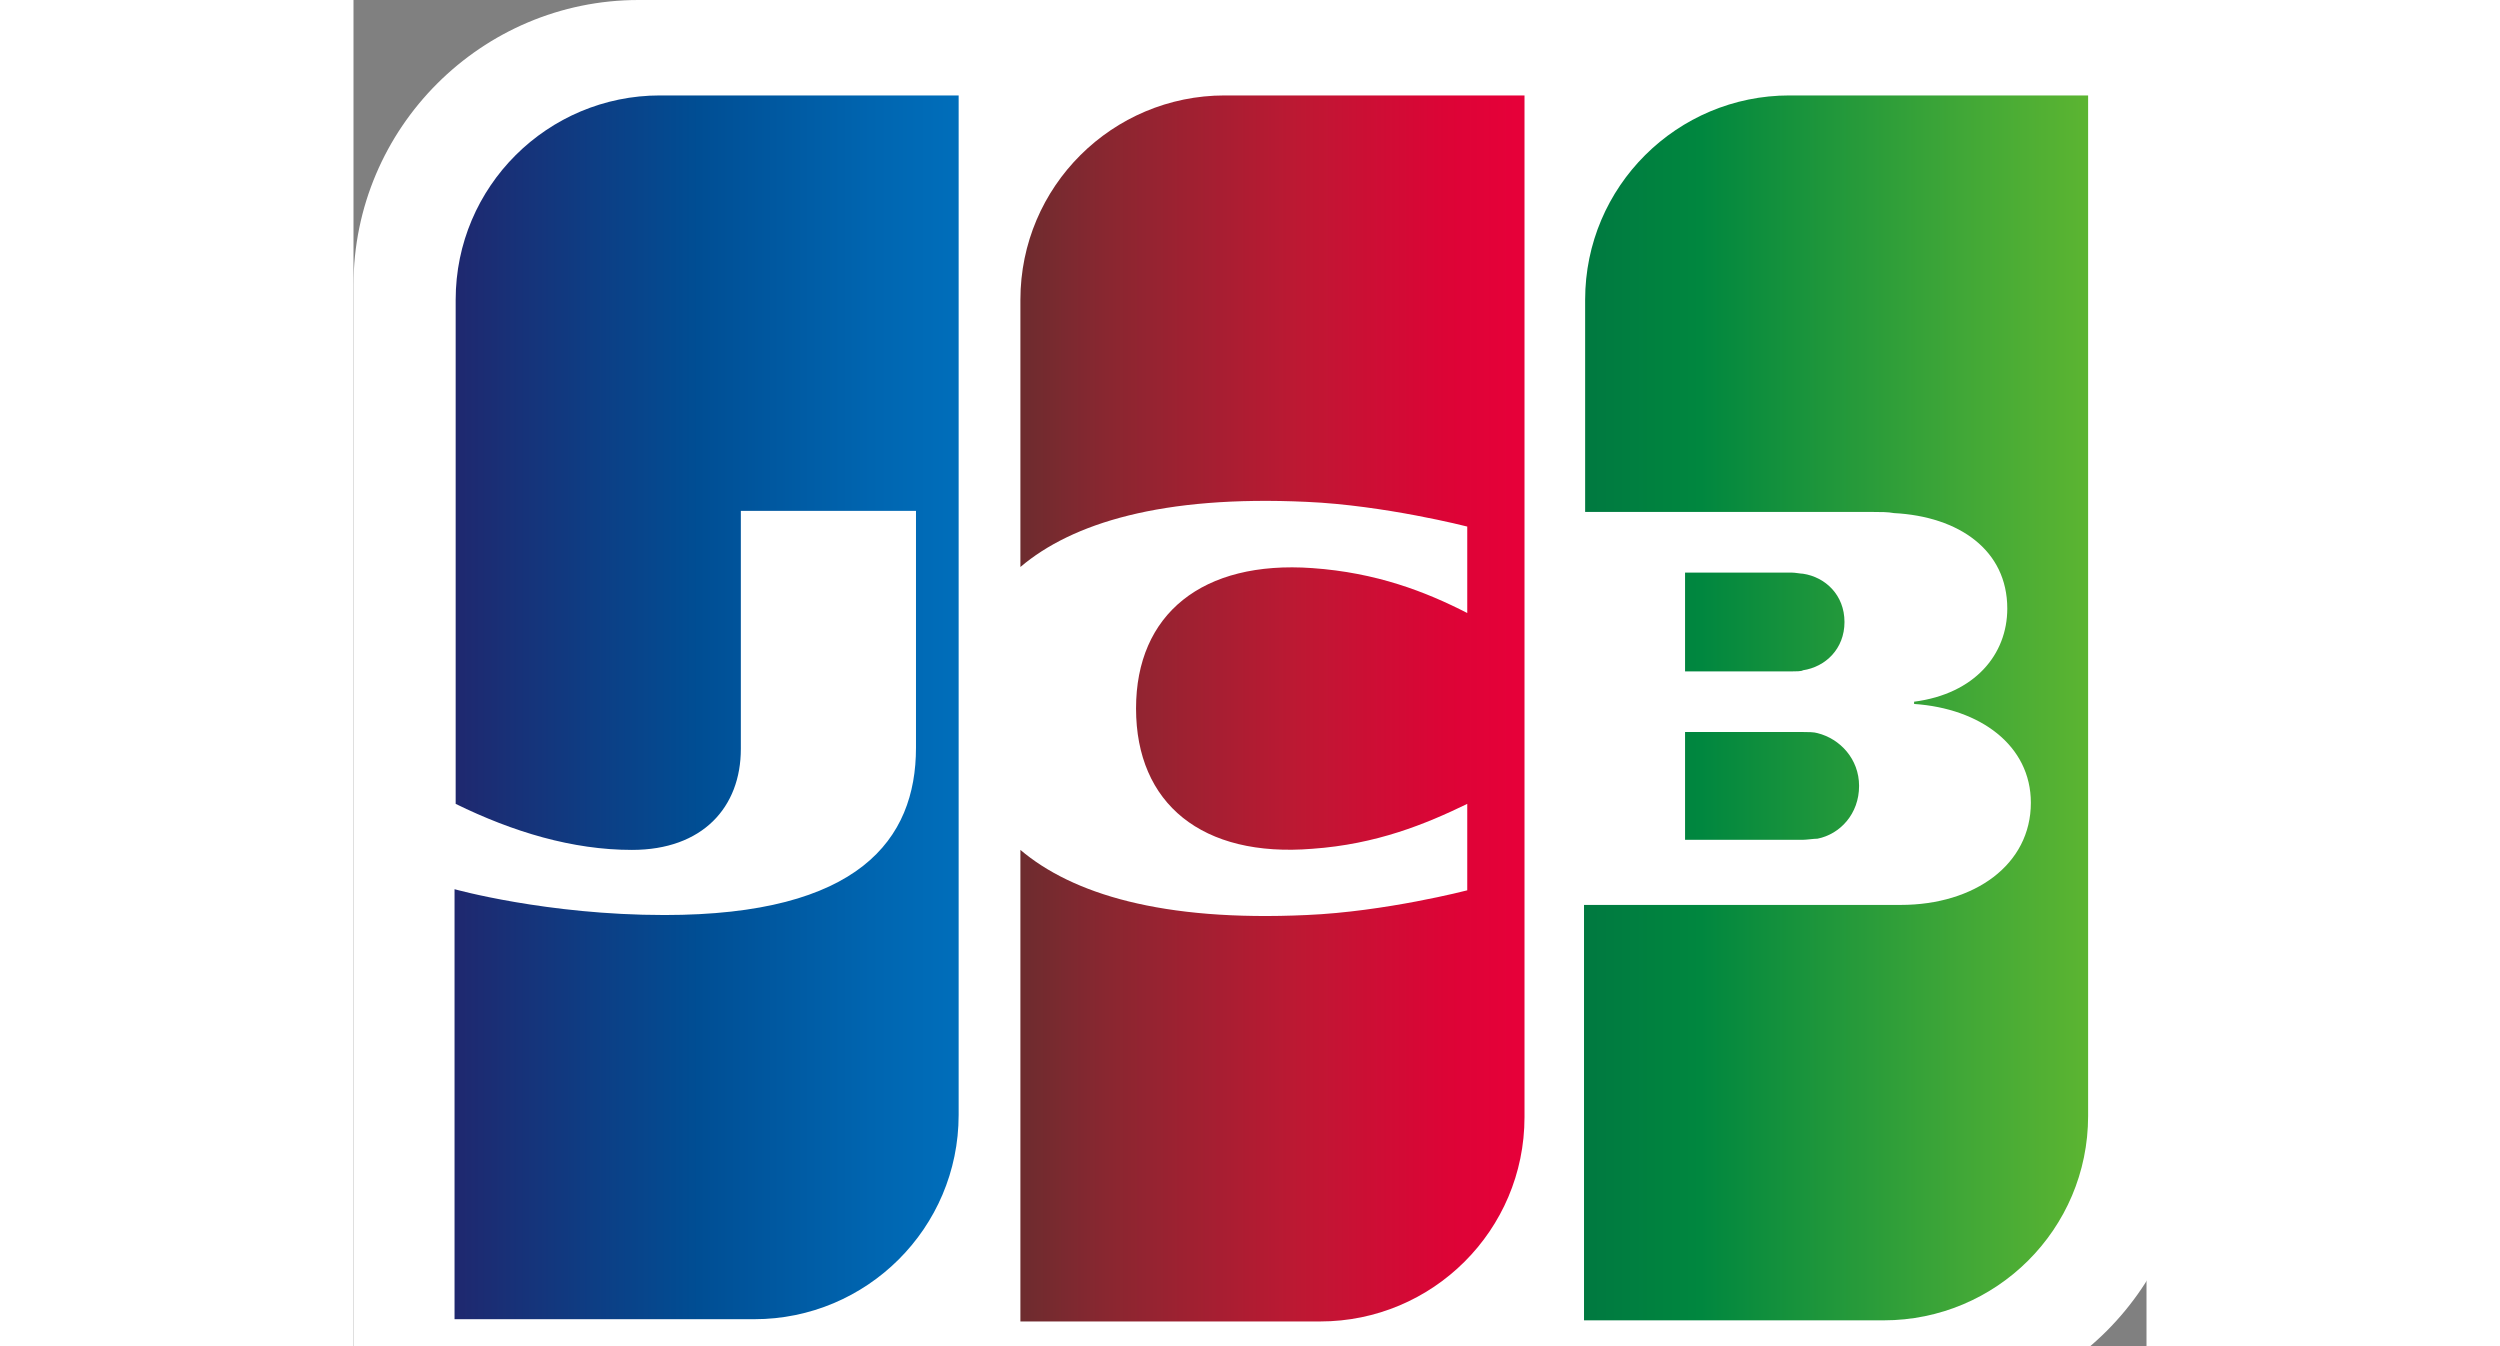 <svg xmlns="http://www.w3.org/2000/svg" xmlns:xlink="http://www.w3.org/1999/xlink" height="28" viewBox="10.4 7.7 159.7 119.9" width="52" xmlns:v="https://vecta.io/nano"><rect x="10.4" y="7.7" width="159.7" height="119.9" fill="#808080" stroke="none"/><linearGradient id="A" gradientUnits="userSpaceOnUse"><stop offset="0" stop-color="#007940"/><stop offset=".229" stop-color="#00873f"/><stop offset=".743" stop-color="#40a737"/><stop offset="1" stop-color="#5cb531"/></linearGradient><linearGradient id="B" x1="120.083" x2="165.021" xlink:href="#A" y1="77.712" y2="77.712"/><linearGradient id="C" x1="120.082" x2="165.023" xlink:href="#A" y1="70.706" y2="70.706"/><linearGradient id="D" x1="120.082" x2="165.021" xlink:href="#A" y1="63.087" y2="63.087"/><linearGradient id="E" gradientUnits="userSpaceOnUse" x1="19.479" x2="65.112" y1="70.706" y2="70.706"><stop offset="0" stop-color="#1f286f"/><stop offset=".475" stop-color="#004e94"/><stop offset=".826" stop-color="#0066b1"/><stop offset="1" stop-color="#006fbc"/></linearGradient><linearGradient id="F" gradientUnits="userSpaceOnUse" x1="69.541" x2="113.862" y1="70.706" y2="70.706"><stop offset="0" stop-color="#6c2c2f"/><stop offset=".173" stop-color="#882730"/><stop offset=".573" stop-color="#be1833"/><stop offset=".859" stop-color="#dc0436"/><stop offset="1" stop-color="#e60039"/></linearGradient><path d="M174 108.3c0 14-11.4 25.4-25.4 25.4H10.4V33.1c0-14 11.4-25.4 25.4-25.4H174z" fill="#fff"/><path d="M129 82.5h10.5c.3 0 1-.1 1.3-.1 2-.4 3.7-2.2 3.7-4.7 0-2.4-1.7-4.2-3.7-4.7-.3-.1-.9-.1-1.3-.1H129z" fill="url(#B)"/><path d="M138.3 16.2c-10 0-18.2 8.1-18.2 18.2v18.9h25.7c.6 0 1.3 0 1.8.1 5.8.3 10.1 3.3 10.1 8.5 0 4.1-2.9 7.6-8.3 8.3v.2c5.9.4 10.4 3.7 10.4 8.8 0 5.5-5 9.1-11.6 9.1H120v37h26.7c10 0 18.2-8.1 18.2-18.2V16.2z" fill="url(#C)"/><path d="M143.2 63.1c0-2.4-1.7-4-3.7-4.3-.2 0-.7-.1-1-.1H129v8.8h9.5c.3 0 .9 0 1-.1 2-.3 3.7-1.9 3.7-4.3z" fill="url(#D)"/><path d="M37.7 16.2c-10 0-18.2 8.1-18.2 18.2v44.9c5.1 2.5 10.4 4.1 15.7 4.1 6.3 0 9.7-3.8 9.7-9V53.2h15.6v21.1c0 8.2-5.1 14.9-22.4 14.9-10.5 0-18.7-2.3-18.7-2.3v38.3h26.7c10 0 18.2-8.1 18.2-18.2V16.2z" fill="url(#E)"/><path d="M88 16.2c-10 0-18.2 8.1-18.2 18.2v23.8c4.6-3.9 12.6-6.4 25.5-5.8 6.9.3 14.3 2.2 14.3 2.2v7.7c-3.7-1.9-8.1-3.6-13.8-4-9.8-.7-15.7 4.1-15.7 12.5 0 8.5 5.9 13.3 15.7 12.5 5.7-.4 10.1-2.2 13.8-4V87s-7.3 1.9-14.3 2.2c-12.9.6-20.9-1.9-25.5-5.8v42h26.7c10 0 18.2-8.1 18.2-18.2v-91z" fill="url(#F)"/><path d="M24.7 157.4h-2.9c-.2 0-.2 0-.2-.2v-1.4c0-.2 0-.2.2-.2H25v-2c0-1.5 0-2.3-.2-3.2.7 0 1.4.1 2 .2.2 0 .3.1.3.2s0 .3-.1.5c-.1.3-.1.9-.1 2.3v2h4v-2.3c0-1.2 0-2-.2-2.9.7 0 1.3.1 1.9.1.2 0 .3.1.3.2 0 .2-.1.3-.1.5-.1.3-.1.9-.1 2v2.3h4.2v-2.3c0-1.2 0-2.1-.2-3 .7 0 1.3.1 1.9.1.2 0 .3.1.3.2 0 .2-.1.3-.1.5-.1.3-.1.9-.1 2.1v2.3h3.5c.2 0 .2 0 .2.2v1.4c0 .2 0 .2-.2.2h-3.5v7c0 .2 0 .2-.2.2h-1.4c-.2 0-.2 0-.2-.2v-1.1h-4.2v1.1c0 .2 0 .2-.2.2H31c-.2 0-.2 0-.2-.2v-7h-4v9.9H41c.2 0 .2 0 .2.2v1.4c0 .2 0 .2-.2.2H26.8v1.1c0 .2 0 .2-.2.2h-1.5c-.2 0-.2 0-.2-.2v-12.7h-.2zm12.2 0h-4.2v4.3h4.2zm24.1-6.7h3.3c.2 0 .2 0 .2.2v8.4c0 .2 0 .2-.2.2h-4.5c1.7 1.9 3.9 3.2 7.4 4.2-.3.3-.6.7-.8 1.2-.1.3-.2.5-.4.5-.1 0-.2 0-.4-.1-3.2-1.2-6-3.1-7.8-5.8h-2.6c-1.7 2.6-4.2 4.6-7.6 5.8-.2.1-.3.1-.4.1s-.2-.1-.4-.5a4.44 4.44 0 0 0-.8-1.1c3.1-.9 5.5-2.3 7.1-4.4H49c-.2 0-.2 0-.2-.2v-6.1-2.3c0-.2 0-.2.2-.2h12zm-8 13.4c0-.7 0-1.4-.1-1.9.6 0 1.3.1 1.8.2.3 0 .4.1.4.3 0 .1-.1.3-.1.4-.1.3-.1.7-.2 1-.2 2.9-1.6 5-5 6.3-.2.1-.3.1-.4.1s-.2-.1-.4-.4c-.2-.4-.6-.7-1-1 3.5-.9 4.7-2.5 5-5zm2.7-9.7v-2.1h-5.1v2.1zm0 3.5v-2.2h-5.1v2.2zm1.8-5.7v2.1h5.2v-2.1zm5.2 3.6h-5.2v2.2h5.2zm-4.1 9.5c0-1.5 0-2.2-.2-3.1.7 0 1.3.1 1.9.1.2 0 .3.1.3.3 0 .1-.1.3-.1.5-.1.3-.1.7-.1 2.2v5c0 .2 0 .2-.2.2h-1.5c-.2 0-.2 0-.2-.2v-5zm17.3-13c.3.2.4.3.4.5 0 .1 0 .2-.3.5-.2.3-.3.7-.5 1.4-.6 2.8-1 5.7-1 7.7 0 1.4.1 2.4.2 3.4l1.7-3.7c.2.4.5.8.7 1.2.1.1.1.2.1.3s0 .2-.1.4l-1.4 3.6c-.1.1-.1.4-.1.6v.6c0 .1 0 .2-.2.3l-1.5.3c-.1 0-.2-.1-.3-.3-.6-1.6-1-4.4-1-6.7s.3-4.9.9-7.7c.3-1.4.4-2 .4-2.9.8 0 1.5.2 2 .5zm4.8 10.9c.1 0 .2.1.2.3.1 1.7 1.4 2.4 3.9 2.4a31.86 31.86 0 0 0 4.5-.3c.2 0 .3 0 .3.3 0 .4.1 1 .1 1.5 0 .2 0 .3-.3.3-1.5.2-2.7.3-4 .3-2.9 0-4.4-.4-5.4-1.6-.6-.7-.9-1.7-.9-2.9zm-.8-8.6c0-.2.1-.3.3-.3 1.4-.2 3.8-.4 4.9-.4l3.3.1c.4 0 .4 0 .4.3v1.4c0 .2 0 .3-.3.2-1.1-.1-2.5-.1-3.7-.1-1.4 0-3 .1-5 .5 0-1 0-1.4.1-1.7zm29.4 2.1l.3 3.4c0 2.6-.7 5.4-2.1 7-1.5 1.7-3 2.3-5.3 2.3-3.6 0-5.7-2.4-5.8-6.3 0-2.6 1-5.3 2.3-7 .7-.9 1.2-1.4 1.7-1.9l-3.2.5c-.4.1-.7.2-.9.2-.1 0-.3-.1-.3-.3-.1-.4-.4-1.1-.5-1.8.7.1 1.6.1 2.3 0l3-.4c.8-.2 1.2-.3 1.5-.5.2-.2.4-.2.6 0 .3.3.6.6.8.9.3.4.2.6-.1.8-.9.4-1.6 1.2-2.3 2-1.5 1.7-2.8 4.3-2.8 7.2s1.4 4.6 3.7 4.6c1.8 0 3.1-.6 4.2-2.1s1.7-4.1 1.7-6.8c0-1.5 0-2.5-.2-3.4a3.73 3.73 0 0 0-.2-1.2c-.1-.3-.1-.5-.3-.8-.1-.3-.1-.4.2-.5.4-.1.9-.3 1.3-.3.2 0 .3.1.3.2.4 1.5 1 2.5 1.6 3.7 1.1 1.9 2.1 3.4 3.8 5 .2.2.1.3 0 .5l-.9 1.1c-.2.2-.4.1-.5-.1-1.5-1.9-2.6-3.6-3.6-6.2zm14.9-5.7c.2 0 .3.2.3.3 0 .3-.1.5-.1.9 0 .5.1 1 .1 1.5.2 1.7.4 3 .8 4.3l3.7-1.9c.7-.4 1.1-.7 1.4-1.1.6.6 1.1 1.2 1.4 1.7.2.3.2.7-.3.8-.6.1-1.4.4-2.1.7l-5.3 2.6c-2.2 1.3-3.1 2.5-3.1 3.9 0 1.7 1.5 2.3 4.7 2.3 2.3 0 4.5-.2 6.3-.5.2 0 .3 0 .4.2.1.5.1 1.1.2 1.6 0 .2-.1.3-.3.4-2 .2-3.7.3-6.4.3-4.2 0-6.8-1.1-6.8-4.2 0-2.4 1.6-4 4.4-5.8-.6-1.7-1-4-1.2-5.8-.1-1.1-.3-1.8-.5-2.4.8-.1 1.8 0 2.4.2zm17.7 4.8c3.3-1.2 6.1-1.8 8-1.8 3.9 0 6.4 2.3 6.4 5.8 0 2.9-1.3 4.8-3.9 6.2-1.9 1-3.8 1.5-6 1.9-.4.1-.5 0-.7-.3-.2-.5-.7-1-1.3-1.4 3-.4 4.8-.9 6.4-1.7 2-1.1 3.2-2.5 3.2-4.8 0-2.4-1.6-3.9-4.3-3.9-2.1 0-4.9.9-8.5 2.4l-1.6.8c-.3.2-.4.3-.5.3-.2 0-.3-.1-.5-.4-.3-.4-.8-1.2-1.2-1.9.9-.1 1.9-.3 4.5-1.2zm23.3 11.9c0 1.8-1.5 3.2-3.3 3.2s-3.3-1.4-3.3-3.2 1.5-3.2 3.3-3.2c1.8-.1 3.3 1.4 3.3 3.2zm-5.3 0c0 1.1.9 2 2 2s2-.9 2-2-.9-2-2-2-2 .9-2 2zM19.8 182.4c.2.1.3.2.3.3s0 .2-.1.3c-.2.2-.3.5-.3.9-.1.5-.1.9-.2 1.4 2.1-.2 3.9-.5 6.2-1 .2 0 .3 0 .3.2a4.3 4.3 0 0 1 .2 1.2c0 .2-.2.3-.4.4-2.9.6-4.6.8-6.6 1L19 190c1.1-.3 2.6-.6 3.9-.6.2-.5.4-1.2.4-1.8.7.2 1.3.5 1.6.7.2.1.3.3.3.4a.76.76 0 0 1-.2.4c-.1.2-.2.3-.3.5 3.2.6 4.9 2.7 4.9 5.5 0 3.5-3 5.4-6.6 6.3-.4.1-.6 0-.8-.3-.1-.3-.5-.7-1-1.1 1.7-.3 3.4-1 4.4-1.7s1.9-1.7 1.9-3.6c0-2.2-1.7-3.4-3.5-3.7a22.26 22.26 0 0 1-4.4 6.2c.1.5.3.8.5 1.2.1.2 0 .3-.1.4-.4.3-.8.5-1.1.6-.2.1-.3.1-.4-.1-.1-.3-.3-.6-.4-1-1.7 1.3-3.1 1.8-4.2 1.8-1.5 0-2.3-1.1-2.3-2.6 0-2.6 2.2-5.5 5.4-7 0-1.2.1-2.3.2-3.3l-2.6.1h-1.2c-.2 0-.3-.1-.3-.4 0-.4-.1-.8-.1-1.3 1.5.1 2.8.1 4.5 0l.2-2.2c0-.6 0-.9-.1-1.3 1.1-.1 1.8.1 2.2.3zm-6.2 14.7c0 .6.3 1 .9 1 .7 0 1.8-.5 3.2-1.6-.3-1.4-.5-2.8-.5-4.3-2.3 1.4-3.6 3.4-3.6 4.9zm8.8-6.3c-1.1 0-2.3.3-3.5.7 0 1.4 0 2.7.3 3.9 1.2-1.1 2.5-3.2 3.2-4.6zm22.1-5.4c.2-.1.3 0 .3.2.1.4.1.9.1 1.4 0 .2 0 .3-.2.3-1.2.3-2.4.4-3.8.6-1.4 3.7-2.9 7.1-4.6 9.8-.1.2-.2.2-.4.1-.4-.3-.9-.6-1.2-.9-.2-.1-.2-.3 0-.5 1.8-2.9 3.1-5.4 4.2-8.3-.9.1-1.7.1-2.6.1h-1.2c-.2 0-.3 0-.3-.3-.1-.4-.2-.9-.2-1.5.8.1 1.4.1 2 .1 1 0 1.8 0 2.9-.2.3-.9.5-1.7.6-2.6.1-.7.2-1.1.2-1.8a11.95 11.95 0 0 1 2.2.5c.2 0 .3.2.3.3s0 .3-.2.4c-.1.1-.2.3-.3.8-.2.7-.5 1.6-.7 2.3.9-.3 1.9-.5 2.9-.8zm1.1 5.8c0-.5 0-.9-.2-1.5a45.71 45.71 0 0 1 2 .3c.2 0 .3.2.3.3s0 .2-.1.4c-.1.3-.1.6-.1 1 0 1.4.1 2.6.3 4.1 1.7.7 2.9 1.3 4.2 2.2.2.1.2.2.1.4-.2.5-.5 1-.8 1.4-.1.2-.3.2-.4 0-1-.9-2.1-1.5-3.2-2.1 0 2.3-1.4 3.5-4.2 3.5-2.1 0-3.9-1.1-3.9-3s1.7-3.1 4.1-3.1c.6 0 1.3.1 2.1.2-.1-1.3-.2-2.9-.2-4.1zm-1.8 5.7c-1.6 0-2.4.6-2.4 1.4 0 .9.8 1.4 2.2 1.4 1.6 0 2.3-.9 2.3-2v-.5c-.6-.2-1.4-.3-2.1-.3zm4.1-10.7c.1-.2.2-.2.4-.1a13.46 13.46 0 0 1 4.5 2.2c.2.1.2.2.1.5-.2.4-.5.9-.7 1.3-.1.2-.2.2-.3.1-1.4-1-3-1.9-4.7-2.4.2-.7.5-1.3.7-1.6zm20.7-.8c.2 0 .3 0 .3.2.1.4.1.9.1 1.2s0 .3-.3.4c-1.5.4-2.7.7-4.1.9-1.4 4.9-2.8 8.6-4.3 12.4-.1.3-.2.3-.4.2s-1.1-.5-1.4-.7c-.1-.1-.2-.2-.1-.4 1.8-4 3.1-7.4 4.2-11.2-1.4.1-3 .3-4.3.3-.3 0-.4 0-.4-.3-.1-.4-.2-1-.3-1.6h1.6a28.84 28.84 0 0 0 3.9-.3c.3-1.1.5-2 .6-2.9.1-.6.2-1.4.2-2.1.9.1 1.7.4 2.3.6.1.1.2.2.2.3s0 .2-.2.4a2.47 2.47 0 0 0-.4.9c-.3.9-.4 1.8-.6 2.5.9 0 2.2-.4 3.4-.8zm-1 10.8c.2 0 .3.1.3.3.2 1.9 1.4 2.5 4 2.5 1.2 0 2.7-.2 3.6-.3.2 0 .3 0 .3.2.1.4.1 1 .1 1.4 0 .3 0 .3-.3.3-.8.1-2 .2-3.1.2-2.8 0-4.3-.4-5.4-1.4-.8-.7-1-1.8-1.1-3.1.6 0 1.3-.1 1.6-.1zm.2-6c0-.3 0-.3.3-.4 1.4-.3 2.9-.5 4.2-.5.9 0 1.9.1 2.8.2.3 0 .3.1.3.3v1.3c0 .3-.1.4-.3.3-.9-.2-1.9-.3-2.9-.3-1.4 0-3 .2-4.4.5zm18-6.4c.3.2.4.3.4.5 0 .1 0 .2-.3.5-.2.3-.3.7-.5 1.4-.6 2.8-1 5.7-1 7.7 0 1.4.1 2.4.2 3.4.5-1.2 1-2.1 1.7-3.7.2.4.5.8.7 1.2.1.1.1.2.1.3s0 .2-.1.4c-.5 1.2-1 2.3-1.4 3.6-.1.1-.1.4-.1.6v.6c0 .1 0 .2-.2.3-.4.1-1 .2-1.5.3-.1 0-.2-.1-.3-.3-.6-1.6-1-4.4-1-6.7s.3-4.9.9-7.7c.3-1.4.4-2 .4-2.9.8 0 1.5.2 2 .5zm4.8 10.9c.1 0 .2.1.2.3.1 1.7 1.4 2.4 3.9 2.4a31.86 31.86 0 0 0 4.5-.3c.2 0 .3 0 .3.3 0 .4.1 1 .1 1.5 0 .2 0 .3-.3.3-1.5.2-2.7.3-4 .3-2.9 0-4.4-.4-5.5-1.6-.6-.7-.9-1.7-.9-2.9zm-.8-8.6c0-.2.1-.3.3-.3 1.4-.2 3.8-.4 4.9-.4 1.4 0 2.6 0 3.3.1.4 0 .4 0 .4.3v1.4c0 .2 0 .3-.3.2-1.1-.1-2.5-.1-3.7-.1-1.4 0-3 .1-5 .5 0-1 0-1.4.1-1.7zm29.4 2.1c.2 1.5.3 2.5.3 3.4 0 2.6-.7 5.4-2.1 7-1.5 1.7-3 2.3-5.3 2.3-3.6 0-5.7-2.4-5.8-6.3 0-2.6 1-5.3 2.3-7 .7-.9 1.2-1.4 1.7-1.9-1 .2-2 .3-3.2.5-.4.1-.7.2-.9.2-.1 0-.3-.1-.3-.3-.1-.4-.4-1.1-.5-1.8.7.1 1.6.1 2.3 0 .9-.1 1.9-.2 3-.4.8-.2 1.2-.3 1.5-.5.2-.2.4-.2.6 0 .3.3.6.6.8.9.3.4.2.6-.1.8-.9.4-1.6 1.2-2.3 2-1.5 1.7-2.8 4.3-2.8 7.2s1.4 4.6 3.7 4.6c1.8 0 3.1-.6 4.2-2.1s1.7-4.1 1.7-6.8c0-1.5 0-2.5-.2-3.4a3.73 3.73 0 0 0-.2-1.2c-.1-.3-.1-.5-.3-.8-.1-.3-.1-.4.2-.5.4-.1.9-.3 1.3-.3.2 0 .3.1.3.2.4 1.5 1 2.5 1.6 3.7 1.1 1.9 2.1 3.4 3.8 5 .2.2.1.3 0 .5-.3.4-.6.7-.9 1.1-.2.2-.4.1-.5-.1-1.5-1.9-2.6-3.6-3.6-6.2zm14.9-5.7c.2 0 .3.2.3.3 0 .3-.1.5-.1.9 0 .5.1 1 .1 1.5.2 1.7.4 3 .8 4.3 1.3-.6 2.4-1.2 3.7-1.9.7-.4 1.1-.7 1.4-1.1.6.6 1.1 1.2 1.4 1.7.2.3.2.7-.3.8-.6.1-1.4.4-2.1.7-1.8.8-3.7 1.7-5.3 2.6-2.2 1.3-3.1 2.5-3.1 3.9 0 1.7 1.5 2.3 4.7 2.3 2.3 0 4.5-.2 6.3-.5.2 0 .3 0 .4.2.1.5.1 1.1.2 1.6 0 .2-.1.3-.3.4-2 .2-3.7.3-6.4.3-4.2 0-6.8-1.1-6.8-4.2 0-2.4 1.6-4 4.4-5.8-.6-1.7-1-4-1.2-5.8-.1-1.1-.3-1.8-.5-2.4.8-.1 1.8 0 2.4.2zm17.7 4.8c3.3-1.2 6.1-1.8 8-1.8 3.9 0 6.4 2.3 6.4 5.8 0 2.9-1.3 4.8-3.9 6.2-1.9 1-3.8 1.5-6 1.9-.4.1-.5 0-.7-.3-.2-.5-.7-1-1.3-1.4 3-.4 4.8-.9 6.4-1.7 2-1.1 3.2-2.5 3.2-4.8 0-2.4-1.6-3.9-4.3-3.9-2.1 0-4.9.9-8.5 2.4-.8.4-1.3.6-1.6.8s-.4.3-.5.3c-.2 0-.3-.1-.5-.4-.3-.4-.8-1.2-1.2-1.9.9-.1 1.9-.3 4.5-1.2zm23.3 11.9c0 1.8-1.5 3.2-3.3 3.2s-3.3-1.4-3.3-3.2 1.5-3.2 3.3-3.2c1.8-.1 3.3 1.4 3.3 3.2zm-5.3 0c0 1.1.9 2 2 2s2-.9 2-2-.9-2-2-2-2 .9-2 2z" fill="#fff"/></svg>